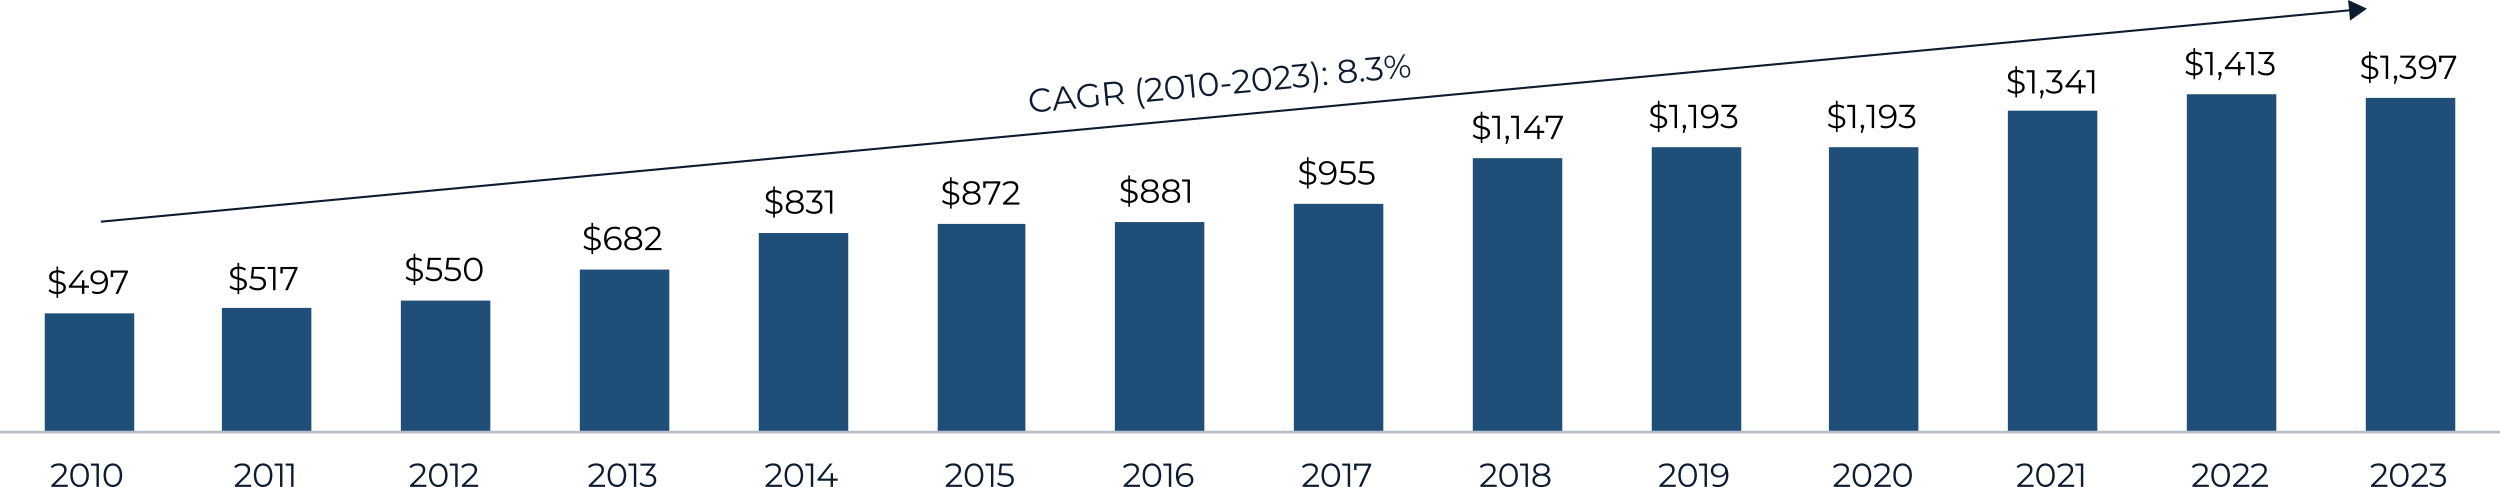 <?xml version="1.0" encoding="UTF-8"?><svg id="Layer_2" xmlns="http://www.w3.org/2000/svg" viewBox="0 0 1202.41 234.26"><defs><style>.cls-1{stroke:#0d1b30;stroke-miterlimit:10;}.cls-1,.cls-2{fill:none;}.cls-2{stroke:#b8bec7;stroke-linejoin:round;stroke-width:1.32px;}.cls-3{fill:#000;}.cls-3,.cls-4,.cls-5{stroke-width:0px;}.cls-4{fill:#1f4e79;}.cls-5{fill:#0d1b30;}</style></defs><g id="Layer_1-2"><path class="cls-4" d="M1137.86,47.08h43.04v160.73h-43.04V47.08ZM1051.78,45.33h43.04v162.49h-43.04V45.33ZM965.71,53.23h43.04v154.58h-43.04V53.23ZM879.63,70.8h43.04v137.02h-43.04V70.8ZM794.44,70.8h43.04v137.02h-43.04V70.8ZM708.36,76.07h43.04v131.75h-43.04V76.07ZM622.29,98.03h43.04v109.79h-43.04v-109.79ZM536.21,106.81h43.04v101.01h-43.04v-101.01ZM451.01,107.69h42.16v100.13h-42.16v-100.13ZM364.94,112.08h43.04v95.74h-43.04v-95.74ZM278.87,129.65h43.04v78.17h-43.04v-78.17ZM192.79,144.58h43.04v63.24h-43.04v-63.24ZM106.72,148.09h43.04v59.73h-43.04v-59.73ZM21.52,150.72h43.04v57.09H21.52v-57.09Z"/><line class="cls-2" x1="0" y1="207.82" x2="1202.41" y2="207.82"/><path class="cls-5" d="M32.56,233.14v1.02h-7.86v-.82l4.66-4.56c1.26-1.25,1.5-2,1.5-2.77,0-1.3-.91-2.1-2.62-2.1-1.31,0-2.32.4-3.06,1.25l-.82-.7c.86-1.02,2.26-1.6,3.97-1.6,2.27,0,3.71,1.15,3.71,3.03,0,1.07-.34,2.03-1.84,3.51l-3.81,3.75h6.16Z"/><path class="cls-5" d="M33.8,228.56c0-3.57,1.87-5.7,4.47-5.7s4.48,2.13,4.48,5.7-1.89,5.7-4.48,5.7-4.47-2.13-4.47-5.7ZM41.57,228.56c0-2.99-1.34-4.64-3.3-4.64s-3.3,1.65-3.3,4.64,1.34,4.64,3.3,4.64,3.3-1.65,3.3-4.64Z"/><path class="cls-5" d="M47.56,222.96v11.2h-1.15v-10.18h-2.64v-1.02h3.79Z"/><path class="cls-5" d="M49.8,228.56c0-3.57,1.87-5.7,4.47-5.7s4.48,2.13,4.48,5.7-1.89,5.7-4.48,5.7-4.47-2.13-4.47-5.7ZM57.57,228.56c0-2.99-1.34-4.64-3.3-4.64s-3.3,1.65-3.3,4.64,1.34,4.64,3.3,4.64,3.3-1.65,3.3-4.64Z"/><path class="cls-5" d="M120.83,233.14v1.02h-7.86v-.82l4.66-4.56c1.26-1.25,1.5-2,1.5-2.77,0-1.3-.91-2.1-2.62-2.1-1.31,0-2.32.4-3.06,1.25l-.82-.7c.86-1.02,2.26-1.6,3.97-1.6,2.27,0,3.71,1.15,3.71,3.03,0,1.07-.34,2.03-1.84,3.51l-3.81,3.75h6.16Z"/><path class="cls-5" d="M122.07,228.56c0-3.57,1.87-5.7,4.47-5.7s4.48,2.13,4.48,5.7-1.89,5.7-4.48,5.7-4.47-2.13-4.47-5.7ZM129.84,228.56c0-2.99-1.34-4.64-3.3-4.64s-3.3,1.65-3.3,4.64,1.34,4.64,3.3,4.64,3.3-1.65,3.3-4.64Z"/><path class="cls-5" d="M135.83,222.96v11.2h-1.15v-10.18h-2.64v-1.02h3.79Z"/><path class="cls-5" d="M141.18,222.96v11.2h-1.15v-10.18h-2.64v-1.02h3.79Z"/><path class="cls-5" d="M205.08,233.14v1.02h-7.86v-.82l4.66-4.56c1.26-1.25,1.5-2,1.5-2.77,0-1.3-.91-2.1-2.62-2.1-1.31,0-2.32.4-3.06,1.25l-.82-.7c.86-1.02,2.26-1.6,3.97-1.6,2.27,0,3.71,1.15,3.71,3.03,0,1.07-.34,2.03-1.84,3.51l-3.81,3.75h6.16Z"/><path class="cls-5" d="M206.33,228.56c0-3.57,1.87-5.7,4.47-5.7s4.48,2.13,4.48,5.7-1.89,5.7-4.48,5.7-4.47-2.13-4.47-5.7ZM214.09,228.56c0-2.99-1.34-4.64-3.3-4.64s-3.3,1.65-3.3,4.64,1.34,4.64,3.3,4.64,3.3-1.65,3.3-4.64Z"/><path class="cls-5" d="M220.09,222.96v11.2h-1.15v-10.18h-2.64v-1.02h3.79Z"/><path class="cls-5" d="M229.98,233.14v1.02h-7.86v-.82l4.66-4.56c1.26-1.25,1.5-2,1.5-2.77,0-1.3-.91-2.1-2.62-2.1-1.31,0-2.32.4-3.06,1.25l-.82-.7c.86-1.02,2.26-1.6,3.97-1.6,2.27,0,3.71,1.15,3.71,3.03,0,1.07-.34,2.03-1.84,3.51l-3.81,3.75h6.16Z"/><path class="cls-5" d="M291,233.14v1.02h-7.86v-.82l4.66-4.56c1.26-1.25,1.5-2,1.5-2.77,0-1.3-.91-2.1-2.62-2.1-1.31,0-2.32.4-3.06,1.25l-.82-.7c.86-1.02,2.26-1.6,3.97-1.6,2.27,0,3.71,1.15,3.71,3.03,0,1.07-.34,2.03-1.84,3.51l-3.81,3.75h6.16Z"/><path class="cls-5" d="M292.24,228.56c0-3.57,1.87-5.7,4.47-5.7s4.48,2.13,4.48,5.7-1.89,5.7-4.48,5.7-4.47-2.13-4.47-5.7ZM300.01,228.56c0-2.99-1.34-4.64-3.3-4.64s-3.3,1.65-3.3,4.64,1.34,4.64,3.3,4.64,3.3-1.65,3.3-4.64Z"/><path class="cls-5" d="M306.01,222.96v11.2h-1.15v-10.18h-2.64v-1.02h3.79Z"/><path class="cls-5" d="M315.66,230.95c0,1.87-1.36,3.31-4.07,3.31-1.62,0-3.17-.56-4.03-1.44l.56-.91c.72.75,2.02,1.3,3.47,1.3,1.86,0,2.88-.87,2.88-2.26s-.94-2.22-3.03-2.22h-.8v-.85l3.11-3.89h-5.73v-1.02h7.2v.82l-3.17,3.99c2.4.13,3.6,1.39,3.6,3.18Z"/><path class="cls-5" d="M376.12,233.14v1.02h-7.86v-.82l4.66-4.56c1.26-1.25,1.5-2,1.5-2.77,0-1.3-.91-2.1-2.62-2.1-1.31,0-2.32.4-3.06,1.25l-.82-.7c.86-1.02,2.26-1.6,3.97-1.6,2.27,0,3.71,1.15,3.71,3.03,0,1.07-.34,2.03-1.84,3.51l-3.81,3.75h6.16Z"/><path class="cls-5" d="M377.36,228.56c0-3.57,1.87-5.7,4.47-5.7s4.48,2.13,4.48,5.7-1.89,5.7-4.48,5.7-4.47-2.13-4.47-5.7ZM385.13,228.56c0-2.99-1.34-4.64-3.3-4.64s-3.3,1.65-3.3,4.64,1.34,4.64,3.3,4.64,3.3-1.65,3.3-4.64Z"/><path class="cls-5" d="M391.13,222.96v11.2h-1.15v-10.18h-2.64v-1.02h3.79Z"/><path class="cls-5" d="M402.89,231.22h-2.24v2.95h-1.15v-2.95h-6.32v-.83l5.94-7.43h1.28l-5.73,7.23h4.87v-2.59h1.12v2.59h2.24v1.02Z"/><path class="cls-5" d="M462.76,233.14v1.02h-7.86v-.82l4.66-4.56c1.26-1.25,1.5-2,1.5-2.77,0-1.3-.91-2.1-2.62-2.1-1.31,0-2.32.4-3.06,1.25l-.82-.7c.86-1.02,2.26-1.6,3.97-1.6,2.27,0,3.71,1.15,3.71,3.03,0,1.07-.34,2.03-1.84,3.51l-3.81,3.75h6.16Z"/><path class="cls-5" d="M464,228.56c0-3.57,1.87-5.7,4.47-5.7s4.48,2.13,4.48,5.7-1.89,5.7-4.48,5.7-4.47-2.13-4.47-5.7ZM471.77,228.56c0-2.99-1.34-4.64-3.3-4.64s-3.3,1.65-3.3,4.64,1.34,4.64,3.3,4.64,3.3-1.65,3.3-4.64Z"/><path class="cls-5" d="M477.77,222.96v11.2h-1.15v-10.18h-2.64v-1.02h3.79Z"/><path class="cls-5" d="M487.61,230.87c0,1.9-1.33,3.39-4.07,3.39-1.62,0-3.15-.56-4.02-1.44l.56-.91c.72.75,2,1.3,3.44,1.3,1.91,0,2.91-.93,2.91-2.29,0-1.44-.9-2.34-3.75-2.34h-2.38l.58-5.62h6.13v1.02h-5.12l-.38,3.57h1.44c3.38,0,4.66,1.33,4.66,3.31Z"/><path class="cls-5" d="M548.31,233.14v1.02h-7.86v-.82l4.66-4.56c1.26-1.25,1.5-2,1.5-2.77,0-1.3-.91-2.1-2.62-2.1-1.31,0-2.32.4-3.06,1.25l-.82-.7c.86-1.02,2.26-1.6,3.97-1.6,2.27,0,3.71,1.15,3.71,3.03,0,1.07-.34,2.03-1.84,3.51l-3.81,3.75h6.16Z"/><path class="cls-5" d="M549.55,228.56c0-3.57,1.87-5.7,4.47-5.7s4.48,2.13,4.48,5.7-1.89,5.7-4.48,5.7-4.47-2.13-4.47-5.7ZM557.32,228.56c0-2.99-1.34-4.64-3.3-4.64s-3.3,1.65-3.3,4.64,1.34,4.64,3.3,4.64,3.3-1.65,3.3-4.64Z"/><path class="cls-5" d="M563.32,222.96v11.2h-1.15v-10.18h-2.64v-1.02h3.79Z"/><path class="cls-5" d="M573.97,230.82c0,2.1-1.65,3.44-3.83,3.44-2.98,0-4.59-2.06-4.59-5.6,0-3.81,2.08-5.79,5.12-5.79,1.01,0,1.95.18,2.66.61l-.46.93c-.58-.38-1.34-.53-2.18-.53-2.42,0-3.97,1.55-3.97,4.59,0,.26.02.58.05.91.56-1.23,1.87-1.92,3.43-1.92,2.22,0,3.78,1.31,3.78,3.36ZM572.84,230.85c0-1.47-1.09-2.42-2.82-2.42s-2.88,1.06-2.88,2.45c0,1.23,1.02,2.4,2.96,2.4,1.62,0,2.74-.95,2.74-2.43Z"/><path class="cls-5" d="M634.36,233.14v1.02h-7.86v-.82l4.66-4.56c1.26-1.25,1.5-2,1.5-2.77,0-1.3-.91-2.1-2.62-2.1-1.31,0-2.32.4-3.06,1.25l-.82-.7c.86-1.02,2.26-1.6,3.97-1.6,2.27,0,3.71,1.15,3.71,3.03,0,1.07-.34,2.03-1.84,3.51l-3.81,3.75h6.16Z"/><path class="cls-5" d="M635.6,228.56c0-3.57,1.87-5.7,4.47-5.7s4.48,2.13,4.48,5.7-1.89,5.7-4.48,5.7-4.47-2.13-4.47-5.7ZM643.36,228.56c0-2.99-1.34-4.64-3.3-4.64s-3.3,1.65-3.3,4.64,1.34,4.64,3.3,4.64,3.3-1.65,3.3-4.64Z"/><path class="cls-5" d="M649.36,222.96v11.2h-1.15v-10.18h-2.64v-1.02h3.79Z"/><path class="cls-5" d="M659.51,222.96v.82l-4.69,10.39h-1.25l4.61-10.18h-5.76v2.1h-1.14v-3.12h8.23Z"/><path class="cls-5" d="M719.86,233.14v1.02h-7.86v-.82l4.66-4.56c1.26-1.25,1.5-2,1.5-2.77,0-1.3-.91-2.1-2.62-2.1-1.31,0-2.32.4-3.06,1.25l-.82-.7c.86-1.02,2.26-1.6,3.97-1.6,2.27,0,3.71,1.15,3.71,3.03,0,1.07-.34,2.03-1.84,3.51l-3.81,3.75h6.16Z"/><path class="cls-5" d="M721.1,228.56c0-3.57,1.87-5.7,4.47-5.7s4.48,2.13,4.48,5.7-1.89,5.7-4.48,5.7-4.47-2.13-4.47-5.7ZM728.86,228.56c0-2.99-1.34-4.64-3.3-4.64s-3.3,1.65-3.3,4.64,1.34,4.64,3.3,4.64,3.3-1.65,3.3-4.64Z"/><path class="cls-5" d="M734.86,222.96v11.2h-1.15v-10.18h-2.64v-1.02h3.79Z"/><path class="cls-5" d="M745.71,231.04c0,1.98-1.68,3.22-4.35,3.22s-4.32-1.23-4.32-3.22c0-1.34.77-2.29,2.16-2.75-1.14-.45-1.76-1.3-1.76-2.47,0-1.82,1.55-2.96,3.92-2.96s3.95,1.14,3.95,2.96c0,1.17-.64,2.02-1.79,2.47,1.41.46,2.19,1.42,2.19,2.75ZM744.53,231.03c0-1.38-1.18-2.24-3.17-2.24s-3.15.86-3.15,2.24,1.17,2.26,3.15,2.26,3.17-.87,3.17-2.26ZM741.36,227.87c1.75,0,2.79-.78,2.79-2s-1.1-2.03-2.79-2.03-2.77.77-2.77,2.02,1.02,2.02,2.77,2.02Z"/><path class="cls-5" d="M805.97,233.14v1.02h-7.86v-.82l4.66-4.56c1.26-1.25,1.5-2,1.5-2.77,0-1.3-.91-2.1-2.62-2.1-1.31,0-2.32.4-3.06,1.25l-.82-.7c.86-1.02,2.26-1.6,3.97-1.6,2.27,0,3.71,1.15,3.71,3.03,0,1.07-.34,2.03-1.84,3.51l-3.81,3.75h6.16Z"/><path class="cls-5" d="M807.22,228.56c0-3.57,1.87-5.7,4.47-5.7s4.48,2.13,4.48,5.7-1.89,5.7-4.48,5.7-4.47-2.13-4.47-5.7ZM814.98,228.56c0-2.99-1.34-4.64-3.3-4.64s-3.3,1.65-3.3,4.64,1.34,4.64,3.3,4.64,3.3-1.65,3.3-4.64Z"/><path class="cls-5" d="M820.98,222.96v11.2h-1.15v-10.18h-2.64v-1.02h3.79Z"/><path class="cls-5" d="M831.3,228.47c0,3.81-2.08,5.79-5.12,5.79-1.01,0-1.95-.18-2.66-.61l.46-.93c.58.38,1.34.53,2.18.53,2.42,0,3.97-1.55,3.97-4.59,0-.26-.02-.58-.05-.91-.56,1.23-1.87,1.92-3.43,1.92-2.22,0-3.78-1.31-3.78-3.36s1.65-3.44,3.83-3.44c2.98,0,4.59,2.07,4.59,5.6ZM829.72,226.24c0-1.23-1.02-2.4-2.96-2.4-1.62,0-2.74.94-2.74,2.43s1.09,2.42,2.82,2.42,2.88-1.06,2.88-2.45Z"/><path class="cls-5" d="M889.8,233.14v1.02h-7.86v-.82l4.66-4.56c1.26-1.25,1.5-2,1.5-2.77,0-1.3-.91-2.1-2.62-2.1-1.31,0-2.32.4-3.06,1.25l-.82-.7c.86-1.02,2.26-1.6,3.97-1.6,2.27,0,3.71,1.15,3.71,3.03,0,1.07-.34,2.03-1.84,3.51l-3.81,3.75h6.16Z"/><path class="cls-5" d="M891.05,228.56c0-3.57,1.87-5.7,4.47-5.7s4.48,2.13,4.48,5.7-1.89,5.7-4.48,5.7-4.47-2.13-4.47-5.7ZM898.81,228.56c0-2.99-1.34-4.64-3.3-4.64s-3.3,1.65-3.3,4.64,1.34,4.64,3.3,4.64,3.3-1.65,3.3-4.64Z"/><path class="cls-5" d="M909.36,233.14v1.02h-7.86v-.82l4.66-4.56c1.26-1.25,1.5-2,1.5-2.77,0-1.3-.91-2.1-2.62-2.1-1.31,0-2.32.4-3.06,1.25l-.82-.7c.86-1.02,2.26-1.6,3.97-1.6,2.27,0,3.71,1.15,3.71,3.03,0,1.07-.34,2.03-1.84,3.51l-3.81,3.75h6.16Z"/><path class="cls-5" d="M910.6,228.56c0-3.57,1.87-5.7,4.47-5.7s4.48,2.13,4.48,5.7-1.89,5.7-4.48,5.7-4.47-2.13-4.47-5.7ZM918.36,228.56c0-2.99-1.34-4.64-3.3-4.64s-3.3,1.65-3.3,4.64,1.34,4.64,3.3,4.64,3.3-1.65,3.3-4.64Z"/><path class="cls-5" d="M978.07,233.14v1.02h-7.86v-.82l4.66-4.56c1.26-1.25,1.5-2,1.5-2.77,0-1.3-.91-2.1-2.62-2.1-1.31,0-2.32.4-3.06,1.25l-.82-.7c.86-1.02,2.26-1.6,3.97-1.6,2.27,0,3.71,1.15,3.71,3.03,0,1.07-.34,2.03-1.84,3.51l-3.81,3.75h6.16Z"/><path class="cls-5" d="M979.32,228.56c0-3.57,1.87-5.7,4.47-5.7s4.48,2.13,4.48,5.7-1.89,5.7-4.48,5.7-4.47-2.13-4.47-5.7ZM987.08,228.56c0-2.99-1.34-4.64-3.3-4.64s-3.3,1.65-3.3,4.64,1.34,4.64,3.3,4.64,3.3-1.65,3.3-4.64Z"/><path class="cls-5" d="M997.63,233.14v1.02h-7.86v-.82l4.66-4.56c1.26-1.25,1.5-2,1.5-2.77,0-1.3-.91-2.1-2.62-2.1-1.31,0-2.32.4-3.06,1.25l-.82-.7c.86-1.02,2.26-1.6,3.97-1.6,2.27,0,3.71,1.15,3.71,3.03,0,1.07-.34,2.03-1.84,3.51l-3.81,3.75h6.16Z"/><path class="cls-5" d="M1001.98,222.96v11.2h-1.15v-10.18h-2.64v-1.02h3.79Z"/><path class="cls-5" d="M1062.33,233.14v1.02h-7.86v-.82l4.66-4.56c1.26-1.25,1.5-2,1.5-2.77,0-1.3-.91-2.1-2.62-2.1-1.31,0-2.32.4-3.06,1.25l-.82-.7c.86-1.02,2.26-1.6,3.97-1.6,2.27,0,3.71,1.15,3.71,3.03,0,1.07-.34,2.03-1.84,3.51l-3.81,3.75h6.16Z"/><path class="cls-5" d="M1063.57,228.56c0-3.57,1.87-5.7,4.47-5.7s4.48,2.13,4.48,5.7-1.89,5.7-4.48,5.7-4.47-2.13-4.47-5.7ZM1071.34,228.56c0-2.99-1.34-4.64-3.3-4.64s-3.3,1.65-3.3,4.64,1.34,4.64,3.3,4.64,3.3-1.65,3.3-4.64Z"/><path class="cls-5" d="M1081.88,233.14v1.02h-7.86v-.82l4.66-4.56c1.26-1.25,1.5-2,1.5-2.77,0-1.3-.91-2.1-2.62-2.1-1.31,0-2.32.4-3.06,1.25l-.82-.7c.86-1.02,2.26-1.6,3.97-1.6,2.27,0,3.71,1.15,3.71,3.03,0,1.07-.34,2.03-1.84,3.51l-3.81,3.75h6.16Z"/><path class="cls-5" d="M1090.78,233.14v1.02h-7.86v-.82l4.66-4.56c1.26-1.25,1.5-2,1.5-2.77,0-1.3-.91-2.1-2.62-2.1-1.31,0-2.32.4-3.06,1.25l-.82-.7c.86-1.02,2.26-1.6,3.97-1.6,2.27,0,3.71,1.15,3.71,3.03,0,1.07-.34,2.03-1.84,3.51l-3.81,3.75h6.16Z"/><path class="cls-5" d="M1148.25,233.14v1.02h-7.86v-.82l4.66-4.56c1.26-1.25,1.5-2,1.5-2.77,0-1.3-.91-2.1-2.62-2.1-1.31,0-2.32.4-3.06,1.25l-.82-.7c.86-1.02,2.26-1.6,3.97-1.6,2.27,0,3.71,1.15,3.71,3.03,0,1.07-.34,2.03-1.84,3.51l-3.81,3.75h6.16Z"/><path class="cls-5" d="M1149.49,228.56c0-3.57,1.87-5.7,4.47-5.7s4.48,2.13,4.48,5.7-1.89,5.7-4.48,5.7-4.47-2.13-4.47-5.7ZM1157.26,228.56c0-2.99-1.34-4.64-3.3-4.64s-3.3,1.65-3.3,4.64,1.34,4.64,3.3,4.64,3.3-1.65,3.3-4.64Z"/><path class="cls-5" d="M1167.8,233.14v1.02h-7.86v-.82l4.66-4.56c1.26-1.25,1.5-2,1.5-2.77,0-1.3-.91-2.1-2.62-2.1-1.31,0-2.32.4-3.06,1.25l-.82-.7c.86-1.02,2.26-1.6,3.97-1.6,2.27,0,3.71,1.15,3.71,3.03,0,1.07-.34,2.03-1.84,3.51l-3.81,3.75h6.16Z"/><path class="cls-5" d="M1176.45,230.95c0,1.87-1.36,3.31-4.07,3.31-1.62,0-3.17-.56-4.03-1.44l.56-.91c.72.75,2.02,1.3,3.47,1.3,1.86,0,2.88-.87,2.88-2.26s-.94-2.22-3.03-2.22h-.8v-.85l3.11-3.89h-5.73v-1.02h7.2v.82l-3.17,3.99c2.4.13,3.6,1.39,3.6,3.18Z"/><path class="cls-5" d="M495.28,48.67c-.31-3.27,1.95-5.91,5.32-6.22,1.63-.15,3.14.25,4.23,1.24l-.68.82c-1-.84-2.15-1.13-3.42-1.01-2.69.25-4.53,2.42-4.28,5.06.25,2.65,2.46,4.43,5.15,4.18,1.27-.12,2.35-.62,3.17-1.65l.82.68c-.89,1.18-2.3,1.87-3.94,2.03-3.35.31-6.06-1.86-6.37-5.12Z"/><path class="cls-5" d="M514.96,49.44l-6.21.58-1.06,3.11-1.23.12,4.05-11.63,1.16-.11,6.15,10.68-1.24.12-1.62-2.86ZM514.45,48.53l-3.24-5.74-2.11,6.24,5.36-.5Z"/><path class="cls-5" d="M527,45.69l1.13-.11.4,4.26c-.96,1.04-2.42,1.66-3.96,1.8-3.39.32-6.11-1.85-6.41-5.12-.31-3.27,1.95-5.91,5.36-6.23,1.69-.16,3.21.24,4.29,1.22l-.66.82c-1.03-.84-2.18-1.11-3.49-.99-2.76.26-4.6,2.41-4.35,5.07.25,2.65,2.46,4.43,5.2,4.17,1.07-.1,2.03-.43,2.83-1.14l-.35-3.76Z"/><path class="cls-5" d="M539.6,50.13l-2.89-3.35c-.28.06-.57.1-.89.13l-3,.28.33,3.54-1.18.11-1.05-11.16,4.18-.39c2.84-.27,4.69,1.01,4.92,3.4.17,1.75-.64,3.07-2.22,3.75l3.08,3.57-1.29.12ZM538.85,42.81c-.17-1.78-1.44-2.69-3.67-2.48l-2.96.28.53,5.59,2.96-.28c2.23-.21,3.31-1.36,3.15-3.11Z"/><path class="cls-5" d="M547.1,45.02c-.28-2.93.15-5.62,1.15-7.63l1.08-.1c-1.05,2.3-1.38,4.79-1.12,7.63s1.05,5.22,2.52,7.29l-1.08.1c-1.36-1.82-2.27-4.35-2.55-7.28Z"/><path class="cls-5" d="M559.45,47.24l.1,1.02-7.83.74-.08-.81,4.21-4.98c1.14-1.36,1.31-2.13,1.24-2.9-.12-1.29-1.1-2-2.81-1.84-1.31.12-2.27.62-2.93,1.53l-.88-.62c.77-1.1,2.1-1.8,3.8-1.96,2.26-.21,3.8.8,3.98,2.66.1,1.07-.14,2.06-1.5,3.66l-3.44,4.09,6.14-.58Z"/><path class="cls-5" d="M560.45,42.54c-.33-3.55,1.33-5.85,3.91-6.09,2.58-.24,4.66,1.7,4.99,5.25s-1.35,5.85-3.93,6.09c-2.58.24-4.65-1.7-4.98-5.26ZM568.18,41.82c-.28-2.98-1.77-4.5-3.72-4.31-1.95.18-3.13,1.95-2.85,4.93.28,2.98,1.77,4.5,3.72,4.31,1.94-.18,3.13-1.95,2.85-4.93Z"/><path class="cls-5" d="M573.56,35.69l1.05,11.16-1.15.11-.95-10.13-2.63.25-.1-1.02,3.78-.36Z"/><path class="cls-5" d="M576.75,41.01c-.33-3.55,1.33-5.85,3.91-6.09,2.58-.24,4.66,1.7,5,5.25.33,3.55-1.35,5.85-3.93,6.09-2.58.24-4.65-1.7-4.98-5.26ZM584.48,40.29c-.28-2.98-1.77-4.5-3.72-4.31s-3.13,1.95-2.85,4.93c.28,2.98,1.77,4.5,3.72,4.31s3.13-1.95,2.85-4.93Z"/><path class="cls-5" d="M587.49,40.77l4.18-.39.09.99-4.18.39-.09-.99Z"/><path class="cls-5" d="M601.42,43.29l.1,1.02-7.83.74-.08-.81,4.21-4.98c1.14-1.36,1.31-2.13,1.24-2.9-.12-1.29-1.1-2-2.81-1.84-1.31.12-2.27.62-2.93,1.53l-.88-.62c.76-1.1,2.1-1.8,3.8-1.96,2.26-.21,3.8.8,3.98,2.66.1,1.07-.14,2.06-1.5,3.66l-3.44,4.09,6.14-.58Z"/><path class="cls-5" d="M602.43,38.6c-.33-3.55,1.33-5.85,3.91-6.09,2.58-.24,4.66,1.7,5,5.25.33,3.55-1.35,5.85-3.93,6.09-2.58.24-4.65-1.7-4.98-5.26ZM610.16,37.87c-.28-2.98-1.77-4.5-3.72-4.31s-3.13,1.95-2.85,4.93c.28,2.98,1.77,4.5,3.72,4.31s3.13-1.95,2.85-4.93Z"/><path class="cls-5" d="M621.02,41.45l.1,1.02-7.83.74-.08-.81,4.21-4.98c1.14-1.36,1.31-2.13,1.24-2.9-.12-1.29-1.1-2-2.81-1.84-1.31.12-2.27.62-2.93,1.53l-.88-.62c.76-1.1,2.1-1.8,3.8-1.96,2.26-.21,3.8.8,3.98,2.66.1,1.07-.14,2.06-1.5,3.66l-3.44,4.09,6.14-.58Z"/><path class="cls-5" d="M629.62,38.44c.18,1.87-1.04,3.43-3.74,3.68-1.61.15-3.21-.26-4.15-1.06l.47-.96c.79.68,2.13,1.1,3.58.97,1.85-.17,2.79-1.13,2.66-2.52-.13-1.34-1.15-2.13-3.22-1.93l-.8.08-.08-.84,2.73-4.16-5.71.54-.1-1.02,7.17-.67.08.81-2.78,4.27c2.4-.1,3.71,1.05,3.88,2.83Z"/><path class="cls-5" d="M631.63,44.6c1.07-2.3,1.4-4.79,1.13-7.63s-1.05-5.22-2.53-7.29l1.08-.1c1.37,1.79,2.29,4.35,2.57,7.28.28,2.93-.15,5.59-1.16,7.63l-1.08.1Z"/><path class="cls-5" d="M636.07,33.41c-.05-.49.3-.9.76-.94.46-.04.89.29.94.78.05.49-.32.91-.78.96-.46.04-.88-.3-.93-.8ZM636.71,40.2c-.05-.49.3-.9.76-.94.46-.04.9.29.94.78.05.49-.32.91-.78.96-.46.04-.88-.3-.93-.8Z"/><path class="cls-5" d="M652.6,36.37c.19,1.98-1.37,3.36-4.03,3.61-2.68.25-4.42-.82-4.6-2.8-.13-1.34.55-2.35,1.89-2.94-1.17-.34-1.88-1.13-1.98-2.29-.17-1.82,1.27-3.09,3.63-3.31,2.36-.22,4.04.76,4.21,2.58.11,1.16-.45,2.07-1.55,2.62,1.45.33,2.32,1.21,2.44,2.54ZM647.97,33.63c1.74-.16,2.7-1.04,2.58-2.25-.12-1.26-1.29-1.92-2.96-1.76-1.69.16-2.68,1.02-2.57,2.27.12,1.23,1.21,1.91,2.95,1.75ZM651.42,36.47c-.13-1.37-1.39-2.12-3.37-1.93-1.98.19-3.06,1.16-2.93,2.53.13,1.39,1.38,2.14,3.35,1.95,1.98-.19,3.07-1.16,2.94-2.54Z"/><path class="cls-5" d="M654.42,38.53c-.05-.49.3-.9.76-.94.46-.04.89.29.94.78.05.49-.32.92-.78.96-.46.04-.88-.3-.93-.8Z"/><path class="cls-5" d="M664.94,35.12c.17,1.87-1.04,3.43-3.74,3.68-1.61.15-3.21-.26-4.15-1.06l.47-.96c.79.68,2.13,1.1,3.58.97,1.85-.17,2.79-1.13,2.66-2.52-.13-1.34-1.15-2.13-3.22-1.93l-.8.08-.08-.84,2.73-4.16-5.7.54-.1-1.02,7.17-.67.08.81-2.78,4.27c2.4-.1,3.71,1.05,3.88,2.83Z"/><path class="cls-5" d="M665.91,29.98c-.17-1.82.74-3.12,2.23-3.26,1.48-.14,2.63.96,2.8,2.79.17,1.83-.75,3.12-2.23,3.26-1.5.14-2.63-.97-2.8-2.79ZM670.15,29.58c-.14-1.45-.9-2.25-1.94-2.15-1.05.1-1.64,1.04-1.5,2.47.13,1.43.89,2.25,1.94,2.15,1.04-.1,1.64-1.02,1.5-2.47ZM674.91,26.16l.94-.09-6.57,11.87-.94.09,6.57-11.87ZM673.24,34.59c-.17-1.82.75-3.12,2.23-3.26,1.5-.14,2.63.97,2.8,2.79s-.74,3.12-2.23,3.26c-1.48.14-2.63-.98-2.8-2.79ZM677.48,34.19c-.13-1.43-.89-2.25-1.94-2.15-1.04.1-1.64,1.02-1.5,2.47.14,1.45.9,2.25,1.94,2.15,1.05-.1,1.64-1.04,1.5-2.47Z"/><line class="cls-1" x1="48.49" y1="106.62" x2="1131.27" y2="4.83"/><polygon class="cls-5" points="1130.29 9.93 1138.42 4.16 1129.35 0 1130.29 9.93"/><path class="cls-3" d="M27.98,141.41v1.84h-.8v-1.83c-1.57-.08-3.04-.66-3.83-1.46l.46-.91c.74.72,2.02,1.26,3.36,1.34v-4.21c-1.76-.43-3.55-.98-3.55-3.09,0-1.54,1.1-2.87,3.55-3.06v-1.84h.8v1.82c1.2.05,2.4.4,3.25.99l-.4.94c-.9-.58-1.92-.88-2.85-.93v4.24c1.81.43,3.71.94,3.71,3.09,0,1.55-1.17,2.9-3.71,3.04ZM27.18,135.07v-4c-1.65.14-2.38.99-2.38,2,0,1.22,1.07,1.67,2.38,2ZM30.53,138.43c0-1.26-1.17-1.7-2.54-2.03v4c1.76-.13,2.54-.94,2.54-1.97Z"/><path class="cls-3" d="M42.8,138.38h-2.24v2.95h-1.15v-2.95h-6.32v-.83l5.94-7.43h1.28l-5.73,7.23h4.87v-2.59h1.12v2.59h2.24v1.02Z"/><path class="cls-3" d="M51.94,135.63c0,3.81-2.08,5.79-5.12,5.79-1.01,0-1.95-.18-2.66-.61l.46-.93c.58.38,1.34.53,2.18.53,2.42,0,3.97-1.55,3.97-4.59,0-.26-.02-.58-.05-.91-.56,1.23-1.87,1.92-3.43,1.92-2.22,0-3.78-1.31-3.78-3.36s1.65-3.44,3.83-3.44c2.98,0,4.59,2.07,4.59,5.6ZM50.35,133.4c0-1.23-1.02-2.4-2.96-2.4-1.62,0-2.74.94-2.74,2.43s1.09,2.42,2.82,2.42,2.88-1.06,2.88-2.45Z"/><path class="cls-3" d="M61.5,130.12v.82l-4.69,10.39h-1.25l4.61-10.18h-5.76v2.1h-1.14v-3.12h8.23Z"/><path class="cls-3" d="M115.04,139.66v1.84h-.8v-1.83c-1.57-.08-3.04-.66-3.83-1.46l.46-.91c.74.72,2.02,1.26,3.36,1.34v-4.21c-1.76-.43-3.55-.98-3.55-3.09,0-1.54,1.1-2.87,3.55-3.06v-1.84h.8v1.82c1.2.05,2.4.4,3.25.99l-.4.94c-.9-.58-1.92-.88-2.85-.93v4.24c1.81.43,3.71.94,3.71,3.09,0,1.55-1.17,2.9-3.71,3.04ZM114.24,133.32v-4c-1.65.14-2.38.99-2.38,2,0,1.22,1.07,1.67,2.38,2ZM117.59,136.68c0-1.26-1.17-1.7-2.54-2.03v4c1.76-.13,2.54-.94,2.54-1.97Z"/><path class="cls-3" d="M127.94,136.28c0,1.9-1.33,3.39-4.07,3.39-1.62,0-3.15-.56-4.02-1.44l.56-.91c.72.75,2,1.3,3.44,1.3,1.91,0,2.91-.93,2.91-2.29,0-1.44-.9-2.34-3.75-2.34h-2.38l.58-5.62h6.13v1.02h-5.12l-.38,3.57h1.44c3.38,0,4.66,1.33,4.66,3.31Z"/><path class="cls-3" d="M132.5,128.37v11.2h-1.15v-10.18h-2.64v-1.02h3.79Z"/><path class="cls-3" d="M143.08,128.37v.82l-4.69,10.39h-1.25l4.61-10.18h-5.76v2.1h-1.14v-3.12h8.23Z"/><path class="cls-3" d="M199.75,135.27v1.84h-.8v-1.83c-1.57-.08-3.04-.66-3.83-1.46l.46-.91c.74.72,2.02,1.26,3.36,1.34v-4.21c-1.76-.43-3.55-.98-3.55-3.09,0-1.54,1.1-2.87,3.55-3.06v-1.84h.8v1.82c1.2.05,2.4.4,3.25.99l-.4.94c-.9-.58-1.92-.88-2.85-.93v4.24c1.81.43,3.71.94,3.71,3.09,0,1.55-1.17,2.9-3.71,3.04ZM198.95,128.94v-4c-1.65.14-2.38.99-2.38,2,0,1.22,1.07,1.67,2.38,2ZM202.3,132.3c0-1.26-1.17-1.7-2.54-2.03v4c1.76-.13,2.54-.94,2.54-1.97Z"/><path class="cls-3" d="M212.65,131.9c0,1.9-1.33,3.39-4.07,3.39-1.62,0-3.15-.56-4.02-1.44l.56-.91c.72.75,2,1.3,3.44,1.3,1.91,0,2.91-.93,2.91-2.29,0-1.44-.9-2.34-3.75-2.34h-2.38l.58-5.62h6.13v1.02h-5.12l-.38,3.57h1.44c3.38,0,4.66,1.33,4.66,3.31Z"/><path class="cls-3" d="M221.7,131.9c0,1.9-1.33,3.39-4.07,3.39-1.62,0-3.15-.56-4.02-1.44l.56-.91c.72.75,2,1.3,3.44,1.3,1.91,0,2.91-.93,2.91-2.29,0-1.44-.9-2.34-3.75-2.34h-2.38l.58-5.62h6.13v1.02h-5.12l-.38,3.57h1.44c3.38,0,4.66,1.33,4.66,3.31Z"/><path class="cls-3" d="M223.16,129.59c0-3.57,1.87-5.7,4.47-5.7s4.48,2.13,4.48,5.7-1.89,5.7-4.48,5.7-4.47-2.13-4.47-5.7ZM230.92,129.59c0-2.99-1.34-4.64-3.3-4.64s-3.3,1.65-3.3,4.64,1.34,4.64,3.3,4.64,3.3-1.65,3.3-4.64Z"/><path class="cls-3" d="M285.27,120.38v1.84h-.8v-1.83c-1.57-.08-3.04-.66-3.83-1.46l.46-.91c.74.72,2.02,1.26,3.36,1.34v-4.21c-1.76-.43-3.55-.98-3.55-3.09,0-1.54,1.1-2.87,3.55-3.06v-1.84h.8v1.82c1.2.05,2.4.4,3.25.99l-.4.94c-.9-.58-1.92-.88-2.85-.93v4.24c1.81.43,3.71.94,3.71,3.09,0,1.55-1.17,2.9-3.71,3.04ZM284.47,114.05v-4c-1.65.14-2.38.99-2.38,2,0,1.22,1.07,1.67,2.38,2ZM287.81,117.41c0-1.26-1.17-1.7-2.54-2.03v4c1.76-.13,2.54-.94,2.54-1.97Z"/><path class="cls-3" d="M298.98,116.96c0,2.1-1.65,3.44-3.83,3.44-2.98,0-4.59-2.06-4.59-5.6,0-3.81,2.08-5.79,5.12-5.79,1.01,0,1.95.18,2.66.61l-.46.93c-.58-.38-1.34-.53-2.18-.53-2.42,0-3.97,1.55-3.97,4.59,0,.26.02.58.05.91.56-1.23,1.87-1.92,3.43-1.92,2.22,0,3.78,1.31,3.78,3.36ZM297.84,116.99c0-1.47-1.09-2.42-2.82-2.42s-2.88,1.06-2.88,2.45c0,1.23,1.02,2.4,2.96,2.4,1.62,0,2.74-.95,2.74-2.43Z"/><path class="cls-3" d="M308.91,117.18c0,1.98-1.68,3.22-4.35,3.22s-4.32-1.23-4.32-3.22c0-1.34.77-2.29,2.16-2.75-1.14-.45-1.76-1.3-1.76-2.47,0-1.82,1.55-2.96,3.92-2.96s3.95,1.14,3.95,2.96c0,1.17-.64,2.02-1.79,2.47,1.41.46,2.19,1.42,2.19,2.75ZM307.73,117.17c0-1.38-1.18-2.24-3.17-2.24s-3.15.86-3.15,2.24,1.17,2.26,3.15,2.26,3.17-.87,3.17-2.26ZM304.56,114.01c1.75,0,2.79-.78,2.79-2s-1.1-2.03-2.79-2.03-2.77.77-2.77,2.02,1.02,2.02,2.77,2.02Z"/><path class="cls-3" d="M318.16,119.28v1.02h-7.86v-.82l4.66-4.56c1.26-1.25,1.5-2,1.5-2.77,0-1.3-.91-2.1-2.62-2.1-1.31,0-2.32.4-3.06,1.25l-.82-.7c.86-1.02,2.26-1.6,3.97-1.6,2.27,0,3.71,1.15,3.71,3.03,0,1.07-.34,2.03-1.84,3.51l-3.81,3.75h6.16Z"/><path class="cls-3" d="M372.69,102.86v1.84h-.8v-1.83c-1.57-.08-3.04-.66-3.83-1.46l.46-.91c.74.72,2.02,1.26,3.36,1.34v-4.21c-1.76-.43-3.55-.98-3.55-3.09,0-1.54,1.1-2.87,3.55-3.06v-1.84h.8v1.82c1.2.05,2.4.4,3.25.99l-.4.94c-.9-.58-1.92-.88-2.85-.93v4.24c1.81.43,3.71.94,3.71,3.09,0,1.55-1.17,2.9-3.71,3.04ZM371.89,96.53v-4c-1.65.14-2.38.99-2.38,2,0,1.22,1.07,1.67,2.38,2ZM375.23,99.89c0-1.26-1.17-1.7-2.54-2.03v4c1.76-.13,2.54-.94,2.54-1.97Z"/><path class="cls-3" d="M386.59,99.66c0,1.98-1.68,3.22-4.35,3.22s-4.32-1.23-4.32-3.22c0-1.34.77-2.29,2.16-2.75-1.14-.45-1.76-1.3-1.76-2.47,0-1.82,1.55-2.96,3.92-2.96s3.95,1.14,3.95,2.96c0,1.17-.64,2.02-1.79,2.47,1.41.46,2.19,1.42,2.19,2.75ZM385.41,99.65c0-1.38-1.18-2.24-3.17-2.24s-3.15.86-3.15,2.24,1.17,2.26,3.15,2.26,3.17-.87,3.17-2.26ZM382.24,96.49c1.75,0,2.79-.78,2.79-2s-1.1-2.03-2.79-2.03-2.77.77-2.77,2.02,1.02,2.02,2.77,2.02Z"/><path class="cls-3" d="M395.6,99.57c0,1.87-1.36,3.31-4.07,3.31-1.62,0-3.17-.56-4.03-1.44l.56-.91c.72.75,2.02,1.3,3.47,1.3,1.86,0,2.88-.87,2.88-2.26s-.94-2.22-3.03-2.22h-.8v-.85l3.11-3.89h-5.73v-1.02h7.2v.82l-3.17,3.99c2.4.13,3.6,1.39,3.6,3.18Z"/><path class="cls-3" d="M400.32,91.58v11.2h-1.15v-10.18h-2.64v-1.02h3.79Z"/><path class="cls-3" d="M457.72,98.49v1.84h-.8v-1.83c-1.57-.08-3.04-.66-3.83-1.46l.46-.91c.74.72,2.02,1.26,3.36,1.34v-4.21c-1.76-.43-3.55-.98-3.55-3.09,0-1.54,1.1-2.87,3.55-3.06v-1.84h.8v1.82c1.2.05,2.4.4,3.25.99l-.4.94c-.9-.58-1.92-.88-2.85-.93v4.24c1.81.43,3.71.94,3.71,3.09,0,1.55-1.17,2.9-3.71,3.04ZM456.92,92.15v-4c-1.65.14-2.38.99-2.38,2,0,1.22,1.07,1.67,2.38,2ZM460.27,95.51c0-1.26-1.17-1.7-2.54-2.03v4c1.76-.13,2.54-.94,2.54-1.97Z"/><path class="cls-3" d="M471.63,95.28c0,1.98-1.68,3.22-4.35,3.22s-4.32-1.23-4.32-3.22c0-1.34.77-2.29,2.16-2.75-1.14-.45-1.76-1.3-1.76-2.47,0-1.82,1.55-2.96,3.92-2.96s3.95,1.14,3.95,2.96c0,1.17-.64,2.02-1.79,2.47,1.41.46,2.19,1.42,2.19,2.75ZM470.44,95.27c0-1.38-1.18-2.24-3.17-2.24s-3.15.86-3.15,2.24,1.17,2.26,3.15,2.26,3.17-.87,3.17-2.26ZM467.27,92.11c1.75,0,2.79-.78,2.79-2s-1.1-2.03-2.79-2.03-2.77.77-2.77,2.02,1.02,2.02,2.77,2.02Z"/><path class="cls-3" d="M481.13,87.2v.82l-4.69,10.39h-1.25l4.61-10.18h-5.76v2.1h-1.14v-3.12h8.23Z"/><path class="cls-3" d="M490.3,97.38v1.02h-7.86v-.82l4.66-4.56c1.26-1.25,1.5-2,1.5-2.77,0-1.3-.91-2.1-2.62-2.1-1.31,0-2.32.4-3.06,1.25l-.82-.7c.86-1.02,2.26-1.6,3.97-1.6,2.27,0,3.71,1.15,3.71,3.03,0,1.07-.34,2.03-1.84,3.51l-3.81,3.75h6.16Z"/><path class="cls-3" d="M543.48,97.61v1.84h-.8v-1.83c-1.57-.08-3.04-.66-3.83-1.46l.46-.91c.74.72,2.02,1.26,3.36,1.34v-4.21c-1.76-.43-3.55-.98-3.55-3.09,0-1.54,1.1-2.87,3.55-3.06v-1.84h.8v1.82c1.2.05,2.4.4,3.25.99l-.4.94c-.9-.58-1.92-.88-2.85-.93v4.24c1.81.43,3.71.94,3.71,3.09,0,1.55-1.17,2.9-3.71,3.04ZM542.68,91.27v-4c-1.65.14-2.38.99-2.38,2,0,1.22,1.07,1.67,2.38,2ZM546.03,94.63c0-1.26-1.17-1.7-2.54-2.03v4c1.76-.13,2.54-.94,2.54-1.97Z"/><path class="cls-3" d="M557.39,94.41c0,1.98-1.68,3.22-4.35,3.22s-4.32-1.23-4.32-3.22c0-1.34.77-2.29,2.16-2.75-1.14-.45-1.76-1.3-1.76-2.47,0-1.82,1.55-2.96,3.92-2.96s3.95,1.14,3.95,2.96c0,1.17-.64,2.02-1.79,2.47,1.41.46,2.19,1.42,2.19,2.75ZM556.2,94.39c0-1.38-1.18-2.24-3.17-2.24s-3.15.86-3.15,2.24,1.17,2.26,3.15,2.26,3.17-.87,3.17-2.26ZM553.03,91.24c1.75,0,2.79-.78,2.79-2s-1.1-2.03-2.79-2.03-2.77.77-2.77,2.02,1.02,2.02,2.77,2.02Z"/><path class="cls-3" d="M567.6,94.41c0,1.98-1.68,3.22-4.35,3.22s-4.32-1.23-4.32-3.22c0-1.34.77-2.29,2.16-2.75-1.14-.45-1.76-1.3-1.76-2.47,0-1.82,1.55-2.96,3.92-2.96s3.95,1.14,3.95,2.96c0,1.17-.64,2.02-1.79,2.47,1.41.46,2.19,1.42,2.19,2.75ZM566.41,94.39c0-1.38-1.18-2.24-3.17-2.24s-3.15.86-3.15,2.24,1.17,2.26,3.15,2.26,3.17-.87,3.17-2.26ZM563.24,91.24c1.75,0,2.79-.78,2.79-2s-1.1-2.03-2.79-2.03-2.77.77-2.77,2.02,1.02,2.02,2.77,2.02Z"/><path class="cls-3" d="M572.3,86.32v11.2h-1.15v-10.18h-2.64v-1.02h3.79Z"/><path class="cls-3" d="M629.41,88.85v1.84h-.8v-1.83c-1.57-.08-3.04-.66-3.83-1.46l.46-.91c.74.72,2.02,1.26,3.36,1.34v-4.21c-1.76-.43-3.55-.98-3.55-3.09,0-1.54,1.1-2.87,3.55-3.06v-1.84h.8v1.82c1.2.05,2.4.4,3.25.99l-.4.94c-.9-.58-1.92-.88-2.85-.93v4.24c1.81.43,3.71.94,3.71,3.09,0,1.55-1.17,2.9-3.71,3.04ZM628.61,82.51v-4c-1.65.14-2.38.99-2.38,2,0,1.22,1.07,1.67,2.38,2ZM631.96,85.87c0-1.26-1.17-1.7-2.54-2.03v4c1.76-.13,2.54-.94,2.54-1.97Z"/><path class="cls-3" d="M642.79,83.07c0,3.81-2.08,5.79-5.12,5.79-1.01,0-1.95-.18-2.66-.61l.46-.93c.58.38,1.34.53,2.18.53,2.42,0,3.97-1.55,3.97-4.59,0-.26-.02-.58-.05-.91-.56,1.23-1.87,1.92-3.43,1.92-2.22,0-3.78-1.31-3.78-3.36s1.65-3.44,3.83-3.44c2.98,0,4.59,2.07,4.59,5.6ZM641.21,80.85c0-1.23-1.02-2.4-2.96-2.4-1.62,0-2.74.94-2.74,2.43s1.09,2.42,2.82,2.42,2.88-1.06,2.88-2.45Z"/><path class="cls-3" d="M652.06,85.47c0,1.9-1.33,3.39-4.07,3.39-1.62,0-3.15-.56-4.02-1.44l.56-.91c.72.75,2,1.3,3.44,1.3,1.91,0,2.91-.93,2.91-2.29,0-1.44-.9-2.34-3.75-2.34h-2.38l.58-5.62h6.13v1.02h-5.12l-.38,3.57h1.44c3.38,0,4.66,1.33,4.66,3.31Z"/><path class="cls-3" d="M661.11,85.47c0,1.9-1.33,3.39-4.07,3.39-1.62,0-3.15-.56-4.02-1.44l.56-.91c.72.75,2,1.3,3.44,1.3,1.91,0,2.91-.93,2.91-2.29,0-1.44-.9-2.34-3.75-2.34h-2.38l.58-5.62h6.13v1.02h-5.12l-.38,3.57h1.44c3.38,0,4.66,1.33,4.66,3.31Z"/><path class="cls-3" d="M712.97,66.95v1.84h-.8v-1.83c-1.57-.08-3.04-.66-3.83-1.46l.46-.91c.74.72,2.02,1.26,3.36,1.34v-4.21c-1.76-.43-3.55-.98-3.55-3.09,0-1.54,1.1-2.87,3.55-3.06v-1.84h.8v1.82c1.2.05,2.4.4,3.25.99l-.4.94c-.9-.58-1.92-.88-2.85-.93v4.24c1.81.43,3.71.94,3.71,3.09,0,1.55-1.17,2.9-3.71,3.04ZM712.17,60.61v-4c-1.65.14-2.38.99-2.38,2,0,1.22,1.07,1.67,2.38,2ZM715.51,63.97c0-1.26-1.17-1.7-2.54-2.03v4c1.76-.13,2.54-.94,2.54-1.97Z"/><path class="cls-3" d="M721.37,55.67v11.2h-1.15v-10.18h-2.64v-1.02h3.79Z"/><path class="cls-3" d="M725.77,66.07c0,.27-.06.48-.22.93l-.67,2.21h-.77l.54-2.32c-.34-.1-.58-.4-.58-.82,0-.5.37-.86.85-.86s.85.38.85.86Z"/><path class="cls-3" d="M730.53,55.67v11.2h-1.15v-10.18h-2.64v-1.02h3.79Z"/><path class="cls-3" d="M742.73,63.93h-2.24v2.95h-1.15v-2.95h-6.32v-.83l5.94-7.43h1.28l-5.73,7.23h4.87v-2.59h1.12v2.59h2.24v1.02Z"/><path class="cls-3" d="M751.69,55.67v.82l-4.69,10.39h-1.25l4.61-10.18h-5.76v2.1h-1.14v-3.12h8.23Z"/><path class="cls-3" d="M798.17,61.69v1.84h-.8v-1.83c-1.57-.08-3.04-.66-3.83-1.46l.46-.91c.74.72,2.02,1.26,3.36,1.34v-4.21c-1.76-.43-3.55-.98-3.55-3.09,0-1.54,1.1-2.87,3.55-3.06v-1.84h.8v1.82c1.2.05,2.4.4,3.25.99l-.4.94c-.9-.58-1.92-.88-2.85-.93v4.24c1.81.43,3.71.94,3.71,3.09,0,1.55-1.17,2.9-3.71,3.04ZM797.37,55.36v-4c-1.65.14-2.38.99-2.38,2,0,1.22,1.07,1.67,2.38,2ZM800.71,58.72c0-1.26-1.17-1.7-2.54-2.03v4c1.76-.13,2.54-.94,2.54-1.97Z"/><path class="cls-3" d="M806.57,50.41v11.2h-1.15v-10.18h-2.64v-1.02h3.79Z"/><path class="cls-3" d="M810.97,60.81c0,.27-.06.48-.22.93l-.67,2.21h-.77l.54-2.32c-.34-.1-.58-.4-.58-.82,0-.5.37-.86.85-.86s.85.38.85.86Z"/><path class="cls-3" d="M815.74,50.41v11.2h-1.15v-10.18h-2.64v-1.02h3.79Z"/><path class="cls-3" d="M826.49,55.92c0,3.81-2.08,5.79-5.12,5.79-1.01,0-1.95-.18-2.66-.61l.46-.93c.58.38,1.34.53,2.18.53,2.42,0,3.97-1.55,3.97-4.59,0-.26-.02-.58-.05-.91-.56,1.23-1.87,1.92-3.43,1.92-2.22,0-3.78-1.31-3.78-3.36s1.65-3.44,3.83-3.44c2.98,0,4.59,2.07,4.59,5.6ZM824.91,53.69c0-1.23-1.02-2.4-2.96-2.4-1.62,0-2.74.94-2.74,2.43s1.09,2.42,2.82,2.42,2.88-1.06,2.88-2.45Z"/><path class="cls-3" d="M835.56,58.4c0,1.87-1.36,3.31-4.07,3.31-1.62,0-3.17-.56-4.03-1.44l.56-.91c.72.75,2.02,1.3,3.47,1.3,1.86,0,2.88-.87,2.88-2.26s-.94-2.22-3.03-2.22h-.8v-.85l3.11-3.89h-5.73v-1.02h7.2v.82l-3.17,3.99c2.4.13,3.6,1.39,3.6,3.18Z"/><path class="cls-3" d="M883.83,61.69v1.84h-.8v-1.83c-1.57-.08-3.04-.66-3.83-1.46l.46-.91c.74.72,2.02,1.26,3.36,1.34v-4.21c-1.76-.43-3.55-.98-3.55-3.09,0-1.54,1.1-2.87,3.55-3.06v-1.84h.8v1.82c1.2.05,2.4.4,3.25.99l-.4.94c-.9-.58-1.92-.88-2.85-.93v4.24c1.81.43,3.71.94,3.71,3.09,0,1.55-1.17,2.9-3.71,3.04ZM883.03,55.36v-4c-1.65.14-2.38.99-2.38,2,0,1.22,1.07,1.67,2.38,2ZM886.37,58.72c0-1.26-1.17-1.7-2.54-2.03v4c1.76-.13,2.54-.94,2.54-1.97Z"/><path class="cls-3" d="M892.23,50.41v11.2h-1.15v-10.18h-2.64v-1.02h3.79Z"/><path class="cls-3" d="M896.62,60.81c0,.27-.06.48-.22.93l-.67,2.21h-.77l.54-2.32c-.34-.1-.58-.4-.58-.82,0-.5.37-.86.85-.86s.85.38.85.86Z"/><path class="cls-3" d="M901.39,50.41v11.2h-1.15v-10.18h-2.64v-1.02h3.79Z"/><path class="cls-3" d="M912.15,55.92c0,3.81-2.08,5.79-5.12,5.79-1.01,0-1.95-.18-2.66-.61l.46-.93c.58.38,1.34.53,2.18.53,2.42,0,3.97-1.55,3.97-4.59,0-.26-.02-.58-.05-.91-.56,1.23-1.87,1.92-3.43,1.92-2.22,0-3.78-1.31-3.78-3.36s1.65-3.44,3.83-3.44c2.98,0,4.59,2.07,4.59,5.6ZM910.56,53.69c0-1.23-1.02-2.4-2.96-2.4-1.62,0-2.74.94-2.74,2.43s1.09,2.42,2.82,2.42,2.88-1.06,2.88-2.45Z"/><path class="cls-3" d="M921.22,58.4c0,1.87-1.36,3.31-4.07,3.31-1.62,0-3.17-.56-4.03-1.44l.56-.91c.72.75,2.02,1.3,3.47,1.3,1.86,0,2.88-.87,2.88-2.26s-.94-2.22-3.03-2.22h-.8v-.85l3.11-3.89h-5.73v-1.02h7.2v.82l-3.17,3.99c2.4.13,3.6,1.39,3.6,3.18Z"/><path class="cls-3" d="M970.12,45.05v1.84h-.8v-1.83c-1.57-.08-3.04-.66-3.83-1.46l.46-.91c.74.72,2.02,1.26,3.36,1.34v-4.21c-1.76-.43-3.55-.98-3.55-3.09,0-1.54,1.1-2.87,3.55-3.06v-1.84h.8v1.82c1.2.05,2.4.4,3.25.99l-.4.94c-.9-.58-1.92-.88-2.85-.93v4.24c1.81.43,3.71.94,3.71,3.09,0,1.55-1.17,2.9-3.71,3.04ZM969.32,38.71v-4c-1.65.14-2.38.99-2.38,2,0,1.22,1.07,1.67,2.38,2ZM972.66,42.07c0-1.26-1.17-1.7-2.54-2.03v4c1.76-.13,2.54-.94,2.54-1.97Z"/><path class="cls-3" d="M978.52,33.77v11.2h-1.15v-10.18h-2.64v-1.02h3.79Z"/><path class="cls-3" d="M982.92,44.17c0,.27-.06.48-.22.93l-.67,2.21h-.77l.54-2.32c-.34-.1-.58-.4-.58-.82,0-.5.37-.86.85-.86s.85.38.85.86Z"/><path class="cls-3" d="M991.99,41.75c0,1.87-1.36,3.31-4.07,3.31-1.62,0-3.17-.56-4.03-1.44l.56-.91c.72.75,2.02,1.3,3.47,1.3,1.86,0,2.88-.87,2.88-2.26s-.94-2.22-3.03-2.22h-.8v-.85l3.11-3.89h-5.73v-1.02h7.2v.82l-3.17,3.99c2.4.13,3.6,1.39,3.6,3.18Z"/><path class="cls-3" d="M1003.13,42.02h-2.24v2.95h-1.15v-2.95h-6.32v-.83l5.94-7.43h1.28l-5.73,7.23h4.87v-2.59h1.12v2.59h2.24v1.02Z"/><path class="cls-3" d="M1007.28,33.77v11.2h-1.15v-10.18h-2.64v-1.02h3.79Z"/><path class="cls-3" d="M1055.78,36.29v1.84h-.8v-1.83c-1.57-.08-3.04-.66-3.83-1.46l.46-.91c.74.72,2.02,1.26,3.36,1.34v-4.21c-1.76-.43-3.55-.98-3.55-3.09,0-1.54,1.1-2.87,3.55-3.06v-1.84h.8v1.82c1.2.05,2.4.4,3.25.99l-.4.94c-.9-.58-1.92-.88-2.85-.93v4.24c1.81.43,3.71.94,3.71,3.09,0,1.55-1.17,2.9-3.71,3.04ZM1054.98,29.95v-4c-1.65.14-2.38.99-2.38,2,0,1.22,1.07,1.67,2.38,2ZM1058.32,33.31c0-1.26-1.17-1.7-2.54-2.03v4c1.76-.13,2.54-.94,2.54-1.97Z"/><path class="cls-3" d="M1064.17,25.01v11.2h-1.15v-10.18h-2.64v-1.02h3.79Z"/><path class="cls-3" d="M1068.57,35.41c0,.27-.06.48-.22.93l-.67,2.21h-.77l.54-2.32c-.34-.1-.58-.4-.58-.82,0-.5.37-.86.85-.86s.85.38.85.86Z"/><path class="cls-3" d="M1079.76,33.27h-2.24v2.95h-1.15v-2.95h-6.32v-.83l5.94-7.43h1.28l-5.73,7.23h4.87v-2.59h1.12v2.59h2.24v1.02Z"/><path class="cls-3" d="M1083.92,25.01v11.2h-1.15v-10.18h-2.64v-1.02h3.79Z"/><path class="cls-3" d="M1094,32.99c0,1.87-1.36,3.31-4.07,3.31-1.62,0-3.17-.56-4.03-1.44l.56-.91c.72.75,2.02,1.3,3.47,1.3,1.86,0,2.88-.87,2.88-2.26s-.94-2.22-3.03-2.22h-.8v-.85l3.11-3.89h-5.73v-1.02h7.2v.82l-3.17,3.99c2.4.13,3.6,1.39,3.6,3.18Z"/><path class="cls-3" d="M1140.21,38.04v1.84h-.8v-1.83c-1.57-.08-3.04-.66-3.83-1.46l.46-.91c.74.72,2.02,1.26,3.36,1.34v-4.21c-1.76-.43-3.55-.98-3.55-3.09,0-1.54,1.1-2.87,3.55-3.06v-1.84h.8v1.82c1.2.05,2.4.4,3.25.99l-.4.94c-.9-.58-1.92-.88-2.85-.93v4.24c1.81.43,3.71.94,3.71,3.09,0,1.55-1.17,2.9-3.71,3.04ZM1139.41,31.7v-4c-1.65.14-2.38.99-2.38,2,0,1.22,1.07,1.67,2.38,2ZM1142.75,35.06c0-1.26-1.17-1.7-2.54-2.03v4c1.76-.13,2.54-.94,2.54-1.97Z"/><path class="cls-3" d="M1148.61,26.76v11.2h-1.15v-10.18h-2.64v-1.02h3.79Z"/><path class="cls-3" d="M1153.01,37.16c0,.27-.06.48-.22.93l-.67,2.21h-.77l.54-2.32c-.34-.1-.58-.4-.58-.82,0-.5.37-.86.85-.86s.85.38.85.86Z"/><path class="cls-3" d="M1162.08,34.74c0,1.87-1.36,3.31-4.07,3.31-1.62,0-3.17-.56-4.03-1.44l.56-.91c.72.75,2.02,1.3,3.47,1.3,1.86,0,2.88-.87,2.88-2.26s-.94-2.22-3.03-2.22h-.8v-.85l3.11-3.89h-5.73v-1.02h7.2v.82l-3.17,3.99c2.4.13,3.6,1.39,3.6,3.18Z"/><path class="cls-3" d="M1171.78,32.26c0,3.81-2.08,5.79-5.12,5.79-1.01,0-1.95-.18-2.66-.61l.46-.93c.58.38,1.34.53,2.18.53,2.42,0,3.97-1.55,3.97-4.59,0-.26-.02-.58-.05-.91-.56,1.23-1.87,1.92-3.43,1.92-2.22,0-3.78-1.31-3.78-3.36s1.65-3.44,3.83-3.44c2.98,0,4.59,2.07,4.59,5.6ZM1170.19,30.04c0-1.23-1.02-2.4-2.96-2.4-1.62,0-2.74.94-2.74,2.43s1.09,2.42,2.82,2.42,2.88-1.06,2.88-2.45Z"/><path class="cls-3" d="M1181.34,26.76v.82l-4.69,10.39h-1.25l4.61-10.18h-5.76v2.1h-1.14v-3.12h8.23Z"/></g></svg>